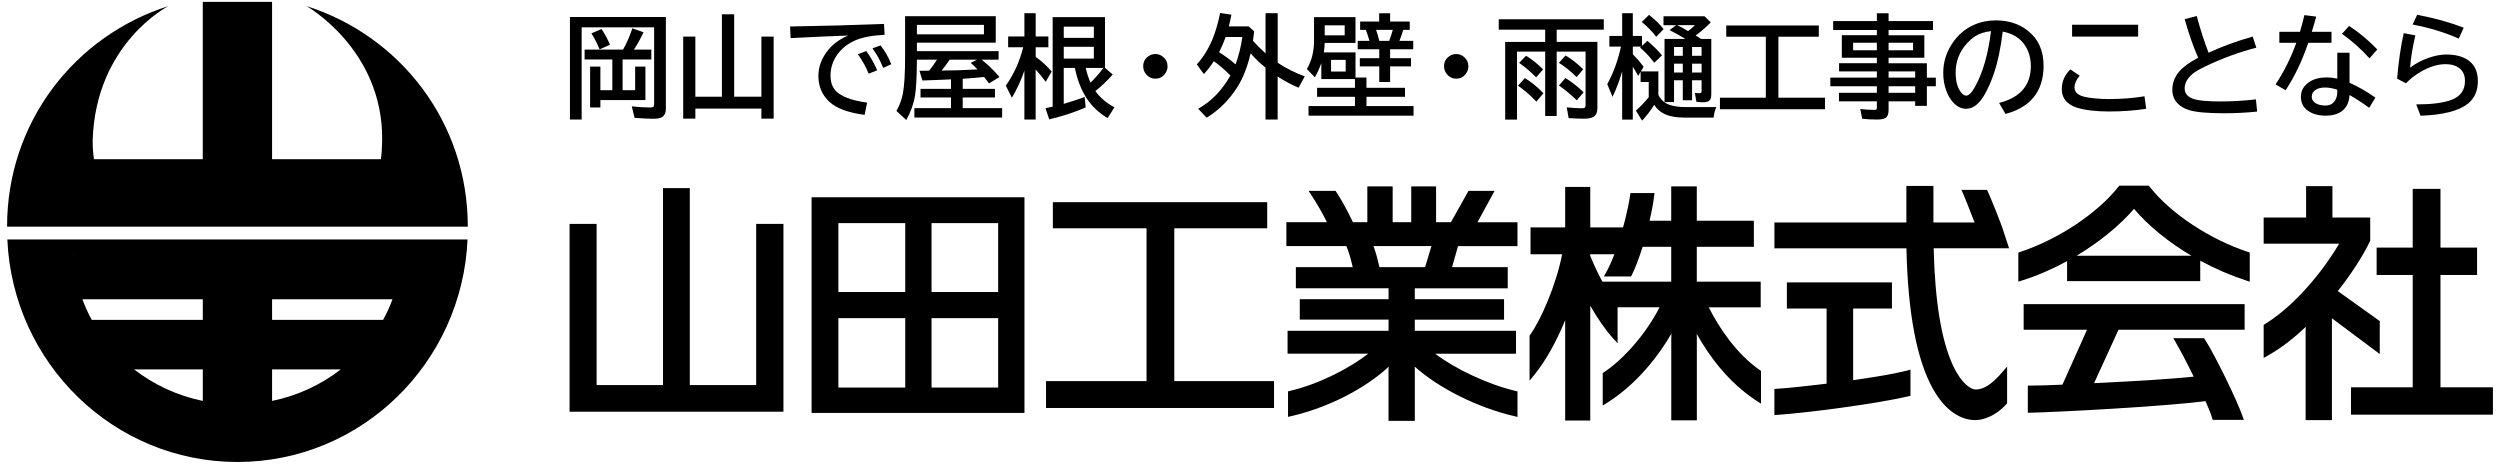 <svg width="348" height="65" viewBox="0 0 348 65" fill="none" xmlns="http://www.w3.org/2000/svg">
<path d="M65.116 31.52C65.116 16.99 55.674 4.98 42.662 0.847C42.662 0.847 53.339 6.864 53.197 19.497C53.187 20.397 53.136 21.284 53.024 22.157H37.873V0.258H28.225V22.157H13.078C12.963 21.281 12.875 20.404 12.902 19.497C13.328 6.001 23.44 0.847 23.44 0.847C10.428 4.98 0.986 16.99 0.986 31.52C0.986 31.53 0.986 31.544 0.986 31.554H65.116C65.116 31.554 65.116 31.53 65.116 31.517V31.52Z" fill="black"/>
<path d="M33.051 64.308C50.273 64.308 64.321 50.569 65.082 33.334H1.021C1.782 50.569 15.829 64.308 33.051 64.308ZM37.874 41.659H54.635C54.27 42.652 53.833 43.611 53.329 44.529H37.874V41.659ZM37.874 51.422H47.434C44.696 53.545 41.441 55.076 37.874 55.809V51.422ZM28.229 55.809C24.662 55.076 21.407 53.545 18.669 51.422H28.229V55.809ZM28.229 41.659V44.529H12.774C12.269 43.607 11.833 42.649 11.467 41.659H28.229ZM10.208 35.632C10.202 35.536 10.191 35.44 10.188 35.344H10.208V35.632Z" fill="black"/>
<path d="M105.648 31.166H105.258V31.56V53.603H96.02V26.577V26.184H95.63H92.676H92.29V26.577V53.603H83.048V31.56V31.166H82.659H79.674H79.285V31.56V56.915V57.309H79.674H108.67H109.055V56.915V31.56V31.166H108.67H105.648Z" fill="black"/>
<path d="M113.36 27.459H112.971V57.481H142.606V27.459H113.356H113.36ZM116.703 40.65V31.058H126.01V40.65H116.703ZM116.703 53.947V44.287H126.01V53.947H116.703ZM129.671 40.65V31.058H138.944V40.65H129.671ZM129.671 53.947V44.287H138.944V53.947H129.671Z" fill="black"/>
<path d="M163.462 53.052V31.779H176.01H176.396V31.389V28.536V28.143H176.01H146.948H146.558V28.536V31.389V31.779H146.948H159.597V53.052H145.997H145.607V53.446V56.401V56.792H145.997H176.961H177.347V56.401V53.446V53.052H176.961H163.462Z" fill="black"/>
<path d="M205.67 30.928L207.731 27.147L208.049 26.565H204.414L204.303 26.764L201.971 30.928H199.903V25.945H196.445V30.928H193.859V25.945H190.333V30.928H188.32C187.626 29.425 186.753 27.839 186.015 26.736L185.9 26.565H182.15L182.553 27.175C183.193 28.144 184.052 29.582 184.709 30.928H179.061V34.257H187.413C187.778 35.126 188.039 36.051 188.299 37.181H180.384V40.13H193.287V41.647H180.929V44.492H193.287V46.044H179.23V49.235H190.455C187.951 51.191 183.717 53.43 179.595 54.403L179.294 54.475V58.029L179.768 57.92C184.898 56.721 189.985 54.125 193.311 51.043L193.281 51.465V51.478V51.492V58.584H196.942V51.543L196.919 51.026C200.313 54.057 205.626 56.718 210.76 57.923L211.237 58.036V54.481L210.936 54.41C207.152 53.516 202.584 51.379 199.785 49.242H211.03V46.05H196.939V44.499H209.365V41.653H196.939V40.136H209.876V37.188H202.127L202.956 34.263H211.234V30.935H205.663L205.67 30.928ZM191.193 34.257H199.257L198.374 37.181H192.012C191.768 36.085 191.521 35.137 191.189 34.257H191.193Z" fill="black"/>
<path d="M237.852 42.777H245.09V39.208H236.194V34.359H244.139V30.723H236.194V25.945H232.633V30.723H229.615C229.909 29.497 230.133 28.301 230.251 27.315L230.305 26.877H226.951L226.904 27.212C226.63 29.134 225.95 31.877 225.131 34.267L226.028 32.044V31.651H221.364V26.017H217.872V31.651H213.049V35.39H217.452C216.613 39.667 214.518 44.489 212.989 46.619L212.914 46.722V52.992L213.601 52.15C215.127 50.28 216.657 47.547 217.872 44.571V58.543H221.364V42.551C222.42 44.396 223.506 45.958 224.495 47.044L225.168 47.783V42.773H231.012C229.222 46.297 226.109 49.947 223.276 51.81L223.1 51.927V56.451L223.693 56.081C227.121 53.934 230.329 50.468 232.664 46.431L232.64 47.321V58.118V58.512H236.2V47.263L236.19 46.478C237.889 49.533 240.576 53.228 244.532 55.803L245.131 56.194V51.622L244.958 51.506C241.862 49.393 239.317 45.715 237.859 42.777H237.852ZM223.923 38.482H227.046L227.155 38.27C227.594 37.41 228.099 36.096 228.654 34.359H232.633V39.208H222.89V39.602L223.774 40.479C222.911 39.054 222.048 37.315 221.357 35.609V35.39H224.721C224.352 36.356 223.967 37.222 223.588 37.893L223.256 38.482H223.926H223.923Z" fill="black"/>
<path d="M275.02 54.22C274.424 54.22 273.091 53.521 271.866 50.898C270.245 47.433 269.338 41.936 269.168 34.563H277.954H279.663L278.925 32.31C278.644 31.317 277.169 27.677 276.698 26.653L276.593 26.427H273.026L273.277 26.982C273.544 27.574 274.147 29.129 274.681 30.505C274.742 30.663 274.8 30.814 274.861 30.964H269.131V25.879H265.368V30.964H246.999V34.567H265.375C265.568 43.546 266.817 50.141 269.091 54.172C271.206 57.922 273.673 58.48 274.959 58.48C276.089 58.48 277.822 57.894 279.287 56.254L279.389 56.141V51.018L278.708 51.816C277.304 53.456 276.136 54.223 275.03 54.223L275.02 54.22Z" fill="black"/>
<path d="M257.957 52.926V42.947H263.358V39.31H248.732V42.947H254.262V53.406C251.754 53.707 249.037 54.015 247.362 54.118L246.996 54.139V57.779L247.409 57.751C251.402 57.477 261.03 56.245 265.636 55.166L265.937 55.094V51.461L265.453 51.584C263.937 51.974 261.548 52.402 257.957 52.919V52.926Z" fill="black"/>
<path d="M299.227 25.989L299.112 25.842H295.004L294.888 25.989C291.921 29.725 286.553 33.29 281.217 35.071L280.949 35.16V39.204L281.45 39.047C283.558 38.389 285.694 37.465 287.738 36.348V39.132H306.273V36.29C308.296 37.386 310.452 38.324 312.659 39.043L313.166 39.211V35.156L312.899 35.067C307.515 33.273 302.147 29.708 299.227 25.989ZM289.051 35.602C292.157 33.745 294.98 31.468 297.054 29.075C299.122 31.492 301.897 33.742 305.051 35.602H289.054H289.051Z" fill="black"/>
<path d="M282.083 42.334H281.693V45.902H290.512L287.091 53.546C285.135 53.638 283.531 53.672 282.661 53.672H282.272V57.453L282.668 57.446C286.259 57.378 301.409 56.576 307.003 55.833C307.416 56.789 307.772 57.614 307.92 58.155L307.998 58.443H312.337L312.157 57.922C311.43 55.816 308.387 49.515 306.922 47.255L306.807 47.077H302.523L302.868 47.669C303.44 48.652 304.408 50.46 305.362 52.429C302.455 52.734 297.798 53.035 291.497 53.333L294.895 45.902H312.452V42.334H282.083Z" fill="black"/>
<path d="M346.625 53.913H339.715V38.277H344.422H344.808V37.883V34.859V34.465H344.422H339.715V26.681V26.291H339.326H336.236H335.85V26.681V34.465H331.217H330.828V34.859V37.883V38.277H331.217H335.85V53.913H327.647H327.258V54.307V57.331V57.721H327.647H346.625H347.014V57.331V54.307V53.913H346.625Z" fill="black"/>
<path d="M331.261 49.279V44.691L331.095 44.574L325.423 40.52C327.291 38.153 328.949 35.585 329.897 33.588L329.934 33.506V30.277H324.672V25.914H321.01V30.277H315.102V33.914H325.619C323.934 36.807 320.036 42.167 315.288 45.108L315.102 45.225V49.824L315.677 49.498C317.447 48.505 319.22 47.156 320.966 45.488L320.943 46.047V46.057V46.067V58.484H324.604V44.303L330.642 48.82L331.261 49.283V49.279Z" fill="black"/>
<path d="M92.689 2.371V15.111C92.689 15.623 92.552 15.99 92.282 16.215C92.022 16.43 91.567 16.534 90.92 16.534C90.414 16.534 89.549 16.492 88.328 16.406L87.945 14.8C88.817 14.907 89.672 14.959 90.507 14.959C90.787 14.959 90.951 14.911 91.002 14.814C91.037 14.748 91.054 14.62 91.054 14.426V3.801H80.967V16.641H79.336V2.371H92.685H92.689ZM88.413 12.557V9.272H89.843V13.928H83.574V14.956H82.144V9.272H83.574V12.557H85.236V8.276H81.378V6.905H86.731C87.23 6.019 87.664 5.033 88.023 3.946L89.58 4.493C89.149 5.41 88.701 6.213 88.236 6.905H90.664V8.276H86.666V12.557H88.417H88.413ZM83.464 6.867C83.129 6.057 82.746 5.316 82.322 4.645L83.728 4.036C84.2 4.732 84.593 5.462 84.908 6.227L83.464 6.867Z" fill="black"/>
<path d="M102.197 13.46H105.986V5.095H107.693V16.513H105.986V15.115H96.793V16.513H95.1V5.095H96.793V13.464H100.49V1.99H102.197V13.46Z" fill="black"/>
<path d="M109.979 3.687C114.589 3.614 118.946 3.496 123.051 3.33L123.14 4.843C121.33 4.933 119.921 5.213 118.916 5.68C117.955 6.127 117.182 6.746 116.6 7.535C115.94 8.432 115.608 9.432 115.608 10.533C115.608 11.633 115.985 12.45 116.737 12.997C117.599 13.62 118.923 14.049 120.705 14.281L120.352 15.991C118.026 15.676 116.392 15.066 115.444 14.167C114.428 13.204 113.919 12.007 113.919 10.578C113.919 9.28 114.38 8.068 115.3 6.94C115.971 6.113 116.891 5.448 118.061 4.946C115.991 5.019 113.324 5.137 110.054 5.303L109.979 3.683V3.687ZM120.91 10.252C120.616 9.456 120.116 8.553 119.415 7.546L120.588 7.106C121.214 7.978 121.717 8.871 122.1 9.785L120.913 10.256L120.91 10.252ZM122.938 9.453C122.582 8.518 122.086 7.611 121.45 6.729L122.572 6.324C123.157 7.044 123.656 7.916 124.067 8.94L122.938 9.449V9.453Z" fill="black"/>
<path d="M134.01 10.959V12.368H138.497V13.569H134.01V15.053H139.496V16.362H127.282V15.053H132.378V13.569H128.137V12.368H132.378V11.045L130.866 11.115C130.141 11.149 129.317 11.18 128.4 11.205L127.987 9.844H128.732C128.917 9.844 129.122 9.844 129.341 9.838C129.721 9.356 130.087 8.848 130.432 8.308H127.634C127.634 8.429 127.634 8.585 127.627 8.772C127.607 10.841 127.525 12.336 127.378 13.261C127.193 14.427 126.783 15.576 126.153 16.708L124.785 15.444C125.216 14.683 125.514 13.877 125.681 13.018C125.886 11.959 125.989 10.232 125.989 7.837V2.258H138.61V5.94H127.634V7.121H139.007V8.308H136.647C137.519 8.993 138.347 9.796 139.126 10.72L137.669 11.61C137.403 11.243 137.177 10.945 136.985 10.713C136.924 10.717 136.848 10.727 136.76 10.737C136.188 10.803 135.446 10.866 134.533 10.928L134.006 10.966L134.01 10.959ZM136.965 3.459H127.634V4.781H136.965V3.459ZM136.004 8.304H132.2C131.858 8.82 131.482 9.325 131.072 9.817H131.236C132.72 9.817 134.331 9.765 136.069 9.658C135.785 9.36 135.47 9.055 135.128 8.751L136 8.301L136.004 8.304Z" fill="black"/>
<path d="M142.594 9.826C142.163 11.114 141.585 12.373 140.856 13.605L140.008 11.916C141.137 10.324 141.944 8.545 142.429 6.576H140.333V5.077H142.597V1.838H144.167V5.077H145.932V6.576H144.167V7.909C145.022 8.539 145.764 9.22 146.39 9.954L145.562 11.39C145.111 10.761 144.646 10.189 144.163 9.67V16.637H142.594V9.823V9.826ZM152.471 12.671C153.142 13.599 154.028 14.353 155.125 14.938L154.185 16.437C152.957 15.717 151.982 14.796 151.261 13.675C150.488 12.484 149.944 11.075 149.622 9.452H148.073V14.457C149.229 14.111 150.2 13.796 150.983 13.505L151.127 14.952C149.653 15.602 147.963 16.156 146.051 16.617L145.532 15.056C145.887 14.99 146.219 14.921 146.53 14.851V2.385H153.815V9.445L154.889 10.373C154.072 11.297 153.265 12.062 152.468 12.671H152.471ZM152.263 3.71H148.076V5.271H152.263V3.71ZM152.263 6.517H148.076V8.161H152.263V6.517ZM151.804 11.498C152.523 10.792 153.118 10.11 153.593 9.452H151.134C151.305 10.217 151.527 10.899 151.804 11.498Z" fill="black"/>
<path d="M160.841 7.521C161.23 7.521 161.586 7.653 161.901 7.916C162.318 8.262 162.523 8.702 162.523 9.238C162.523 9.567 162.431 9.875 162.246 10.159C161.911 10.685 161.436 10.951 160.817 10.951C160.546 10.951 160.286 10.886 160.044 10.754C159.849 10.654 159.684 10.519 159.548 10.349C159.271 10.02 159.134 9.643 159.134 9.224C159.134 8.636 159.377 8.169 159.862 7.826C160.153 7.622 160.478 7.521 160.841 7.521Z" fill="black"/>
<path d="M174.419 5.686C174.97 6.309 175.551 6.891 176.164 7.427V1.838H177.853V8.736C179.003 9.501 180.258 10.134 181.626 10.629L180.761 12.211C179.752 11.778 178.784 11.262 177.85 10.66V16.637H176.16V9.418C175.353 8.763 174.662 8.099 174.084 7.424C173.657 9.269 173.055 10.819 172.271 12.072C171.15 13.868 169.713 15.305 167.965 16.385L166.785 15.139C168.605 14.124 170.1 12.584 171.273 10.515C170.575 9.791 169.809 9.127 168.971 8.521C168.554 9.151 168.092 9.75 167.579 10.317L166.594 8.964C167.49 7.981 168.222 6.801 168.79 5.427C169.217 4.378 169.566 3.17 169.843 1.807L171.413 2.042C171.286 2.686 171.167 3.233 171.05 3.679H173.817L174.584 4.364C174.508 4.998 174.45 5.441 174.409 5.686H174.419ZM171.991 8.968C172.463 7.645 172.774 6.372 172.932 5.15H170.609C170.339 5.905 170.035 6.614 169.699 7.272C170.595 7.829 171.362 8.396 171.991 8.968Z" fill="black"/>
<path d="M188.685 2.385V5.974H184.393C184.389 6.41 184.352 6.85 184.28 7.29H188.685V10.796H190.211V12.225H195.577V13.471H190.211V14.765H196.767V16.105H182.146V14.765H188.61V13.471H183.339V12.225H188.61V11.007H183.928V8.778C183.716 9.411 183.418 10.072 183.032 10.764L181.913 9.608C182.58 8.504 182.912 7.175 182.912 5.632V2.385H188.685ZM187.18 3.527H184.4V4.919H187.18V3.527ZM185.282 8.335V9.955H187.321V8.335H185.282ZM193.504 6.86V8.099H196.412V9.242H193.504V11.418H191.993V9.242H189.287V8.099H191.993V6.86H188.993V5.691H190.631C190.488 5.178 190.317 4.669 190.129 4.161H189.332V2.998H191.979V1.842H193.504V2.998H196.234V4.161H195.331C195.194 4.638 195.016 5.147 194.797 5.691H196.723V6.86H193.504ZM191.548 4.161C191.709 4.593 191.859 5.102 191.999 5.691H193.381C193.563 5.202 193.727 4.694 193.877 4.161H191.548Z" fill="black"/>
<path d="M202.716 7.521C203.105 7.521 203.461 7.653 203.776 7.916C204.193 8.262 204.398 8.702 204.398 9.238C204.398 9.567 204.306 9.875 204.121 10.159C203.786 10.685 203.311 10.951 202.692 10.951C202.421 10.951 202.161 10.886 201.919 10.754C201.724 10.654 201.559 10.519 201.423 10.349C201.146 10.02 201.009 9.643 201.009 9.224C201.009 8.636 201.252 8.169 201.737 7.826C202.028 7.622 202.353 7.521 202.716 7.521Z" fill="black"/>
<path d="M215.09 5.826V4.13H208.626V2.684H223.248V4.13H216.691V5.826H222.358V15.04C222.358 15.538 222.232 15.905 221.975 16.144C221.698 16.396 221.202 16.524 220.481 16.524C219.93 16.524 219.219 16.497 218.353 16.441L218.09 14.943C218.89 15.029 219.605 15.071 220.231 15.071C220.45 15.071 220.587 15.029 220.638 14.943C220.689 14.87 220.713 14.752 220.713 14.586V7.186H216.691V16.147H215.09V7.186H211.167V16.649H209.522V5.833H215.094L215.09 5.826ZM213.859 14.147C213.065 13.295 212.214 12.558 211.304 11.931L212.258 10.876C213.165 11.419 214.027 12.118 214.844 12.977L213.859 14.147ZM213.828 10.762C212.977 9.914 212.186 9.246 211.461 8.754L212.433 7.758C213.329 8.332 214.119 8.965 214.8 9.658L213.832 10.762H213.828ZM219.465 10.731C218.623 9.893 217.799 9.235 216.999 8.754L217.922 7.726C218.729 8.187 219.547 8.827 220.381 9.644L219.465 10.731ZM219.482 13.956C218.596 13.108 217.768 12.427 217.002 11.904L217.912 10.862C218.894 11.482 219.735 12.146 220.436 12.856L219.482 13.96V13.956Z" fill="black"/>
<path d="M230.838 13.211C231.19 13.896 231.72 14.364 232.432 14.609C232.999 14.806 233.766 14.907 234.734 14.907H238.92C238.728 15.298 238.602 15.786 238.537 16.374H234.569C233.28 16.374 232.267 16.177 231.532 15.783C231.019 15.502 230.598 15.111 230.263 14.602C229.757 15.402 229.196 16.132 228.58 16.793L227.715 15.395C228.338 14.851 228.933 14.232 229.504 13.533V11.418H228.375V9.989L228.037 10.567C227.807 10.141 227.554 9.715 227.284 9.29V16.644H225.803V9.944C225.427 11.238 224.982 12.415 224.466 13.481L223.73 11.716C224.582 10.158 225.218 8.417 225.639 6.49H224.025V5.005H225.807V1.838H227.288V5.001H228.567V6.372L229.319 5.687C230.243 6.483 230.916 7.154 231.347 7.701L230.273 8.736C230.195 8.635 230.099 8.518 229.996 8.386C229.459 7.711 228.892 7.123 228.29 6.621L228.447 6.483H227.291V7.549C227.866 8.137 228.365 8.718 228.786 9.3L228.409 9.94H230.845V13.211H230.838ZM230.547 5.126C229.952 4.351 229.278 3.662 228.533 3.056L229.548 2.073C230.386 2.731 231.06 3.392 231.577 4.05L230.547 5.122V5.126ZM236.799 5.42H238.212V13.104C238.212 13.505 238.14 13.789 237.993 13.955C237.839 14.142 237.542 14.235 237.107 14.235C236.803 14.235 236.478 14.215 236.139 14.173L235.92 12.91C236.102 12.951 236.3 12.972 236.522 12.972C236.707 12.972 236.816 12.92 236.847 12.813C236.857 12.771 236.861 12.716 236.861 12.647V11.172H235.537V13.955H234.244V11.172H233.027V14.208H231.703V5.424H234.604L234.498 5.354C233.841 4.953 233.143 4.565 232.408 4.191L233.304 3.506H231.559V2.26H237.258L238.137 3.105C237.586 3.696 236.885 4.313 236.033 4.946L236.208 5.046C236.492 5.223 236.69 5.351 236.803 5.427L236.799 5.42ZM233.027 6.538V7.77H234.244V6.538H233.027ZM233.027 8.867V10.092H234.244V8.867H233.027ZM234.98 4.333C235.37 4.039 235.688 3.762 235.934 3.503H233.461C233.906 3.7 234.412 3.977 234.98 4.333ZM235.537 6.538V7.77H236.861V6.538H235.537ZM236.861 10.092V8.867H235.537V10.092H236.861Z" fill="black"/>
<path d="M247.555 5.11V13.6H254.044V15.206H239.415V13.6H245.804V5.11H240.294V3.549H253.178V5.11H247.555Z" fill="black"/>
<path d="M261.26 4.905V4.175H255.179V2.929H261.26V1.842H262.892V2.929H269.072V4.175H262.892V4.905H267.868V8.041H262.892V8.802H268.221V10.809H269.469V12.01H268.221V14.741H266.589V14.101H262.892V15.25C262.892 15.721 262.81 16.06 262.642 16.261C262.43 16.513 261.992 16.641 261.318 16.641C260.556 16.641 259.855 16.603 259.215 16.527L258.952 15.174C259.66 15.253 260.316 15.295 260.928 15.295C261.089 15.295 261.185 15.26 261.223 15.188C261.247 15.136 261.26 15.06 261.26 14.959V14.101H255.983V12.914H261.26V12.007H254.782V10.806H261.26V9.937H256V8.795H261.26V8.034H256.383V4.898H261.26V4.905ZM261.26 5.947H257.953V6.995H261.26V5.947ZM262.892 5.947V6.995H266.298V5.947H262.892ZM262.892 10.806H266.589V9.937H262.892V10.806ZM262.892 12.914H266.589V12.007H262.892V12.914Z" fill="black"/>
<path d="M278.279 14.329C281.221 13.578 282.691 11.871 282.691 9.21C282.691 8.05 282.397 7.05 281.805 6.212C281.145 5.268 280.136 4.662 278.782 4.395C278.488 6.749 278.084 8.677 277.571 10.175C277.219 11.224 276.785 12.217 276.265 13.148C275.512 14.477 274.657 15.142 273.703 15.142C272.991 15.142 272.359 14.817 271.801 14.169C271.445 13.758 271.158 13.256 270.936 12.657C270.645 11.882 270.498 11.047 270.498 10.155C270.498 8.708 270.891 7.379 271.678 6.161C272.475 4.918 273.508 4.015 274.784 3.454C275.711 3.042 276.726 2.838 277.835 2.838C279.562 2.838 281.033 3.309 282.24 4.247C283.724 5.399 284.466 7.029 284.466 9.137C284.466 12.671 282.698 14.914 279.165 15.862L278.279 14.332V14.329ZM277.15 4.333C276.265 4.433 275.522 4.676 274.924 5.056C274.544 5.306 274.165 5.634 273.788 6.046C272.745 7.213 272.225 8.562 272.225 10.099C272.225 11.221 272.444 12.096 272.885 12.73C273.156 13.121 273.426 13.315 273.689 13.315C274.052 13.315 274.455 12.913 274.907 12.107C276.008 10.144 276.757 7.552 277.147 4.333H277.15Z" fill="black"/>
<path d="M298.754 15.144C297.136 15.393 295.416 15.518 293.596 15.518C291.777 15.518 290.227 15.341 289.092 14.985C288.651 14.846 288.244 14.628 287.867 14.33C287.293 13.863 287.002 13.216 287.002 12.392C287.002 11.354 287.399 10.444 288.189 9.661L289.495 10.537C289.013 11.112 288.774 11.652 288.774 12.157C288.774 12.724 289.112 13.129 289.789 13.365C290.149 13.496 290.723 13.604 291.51 13.683C292.16 13.756 292.837 13.79 293.531 13.79C295.289 13.79 296.952 13.662 298.515 13.403L298.747 15.144H298.754ZM288.435 3.445H297.629V5.096H288.435V3.445Z" fill="black"/>
<path d="M314.197 15.531C312.713 15.687 311.18 15.766 309.597 15.766C307.261 15.766 305.626 15.617 304.689 15.316C304.008 15.098 303.468 14.773 303.071 14.344C302.616 13.842 302.387 13.229 302.387 12.509C302.387 11.561 302.708 10.71 303.348 9.955C303.895 9.311 304.774 8.671 305.985 8.038C305.294 6.466 304.668 4.677 304.107 2.666L305.783 2.227C306.303 4.154 306.854 5.857 307.435 7.339C309.364 6.442 311.413 5.695 313.578 5.096L314.081 6.639C311.704 7.249 309.344 8.114 307.001 9.232C306.276 9.581 305.759 9.869 305.451 10.09C304.555 10.755 304.107 11.492 304.107 12.305C304.107 13.011 304.524 13.503 305.356 13.78C306.046 14.008 307.285 14.122 309.07 14.122C310.719 14.122 312.371 14.025 314.023 13.832L314.194 15.527L314.197 15.531Z" fill="black"/>
<path d="M317.285 4.424H320.158C320.414 3.549 320.619 2.773 320.773 2.105L322.418 2.31C322.217 3.054 322.011 3.76 321.803 4.424H324.546V5.954H321.314C320.418 8.557 319.364 10.758 318.157 12.558L316.758 11.751C317.9 10.038 318.865 8.107 319.651 5.954H317.285V4.424ZM325.35 7.339H327.056V11.516C328.229 12.039 329.43 12.727 330.658 13.586L329.792 15.008C328.931 14.368 328.017 13.776 327.056 13.229C327.002 14.126 326.714 14.818 326.191 15.299C325.61 15.832 324.795 16.099 323.749 16.099C322.702 16.099 321.902 15.867 321.245 15.399C320.602 14.939 320.284 14.295 320.284 13.468C320.284 12.599 320.688 11.907 321.495 11.385C322.121 10.98 322.925 10.775 323.899 10.775C324.354 10.775 324.84 10.831 325.35 10.942V7.342V7.339ZM325.35 12.496C324.754 12.288 324.19 12.184 323.66 12.184C323.13 12.184 322.719 12.277 322.405 12.464C321.998 12.707 321.796 13.032 321.796 13.437C321.796 13.935 322.087 14.295 322.668 14.524C322.959 14.634 323.308 14.69 323.711 14.69C324.361 14.69 324.83 14.409 325.117 13.852C325.271 13.555 325.35 13.202 325.35 12.804V12.492V12.496ZM329.837 8.131C328.725 6.878 327.446 5.736 326.003 4.708L326.995 3.611C328.428 4.549 329.734 5.643 330.918 6.889L329.834 8.128L329.837 8.131Z" fill="black"/>
<path d="M333.678 10.952C333.883 8.529 334.191 6.415 334.601 4.615L336.219 4.919C335.839 6.522 335.593 8.024 335.484 9.422C336.209 8.858 337.047 8.412 337.994 8.076C338.9 7.751 339.749 7.588 340.535 7.588C341.712 7.588 342.676 7.82 343.422 8.28C344.421 8.903 344.917 9.903 344.917 11.277C344.917 12.651 344.462 13.672 343.556 14.413C342.287 15.438 340.084 16.002 336.941 16.109L336.339 14.534C338.439 14.531 340.036 14.33 341.134 13.942C342.461 13.475 343.125 12.586 343.125 11.274C343.125 10.443 342.83 9.824 342.246 9.419C341.78 9.093 341.168 8.931 340.412 8.931C339.335 8.931 338.175 9.287 336.941 10.004C336.185 10.44 335.508 10.969 334.912 11.592L333.681 10.952H333.678ZM342.256 5.376C340.358 4.525 338.216 3.871 335.836 3.414L336.469 2.061C338.914 2.521 341.072 3.123 342.947 3.864L342.256 5.376Z" fill="black"/>
</svg>
